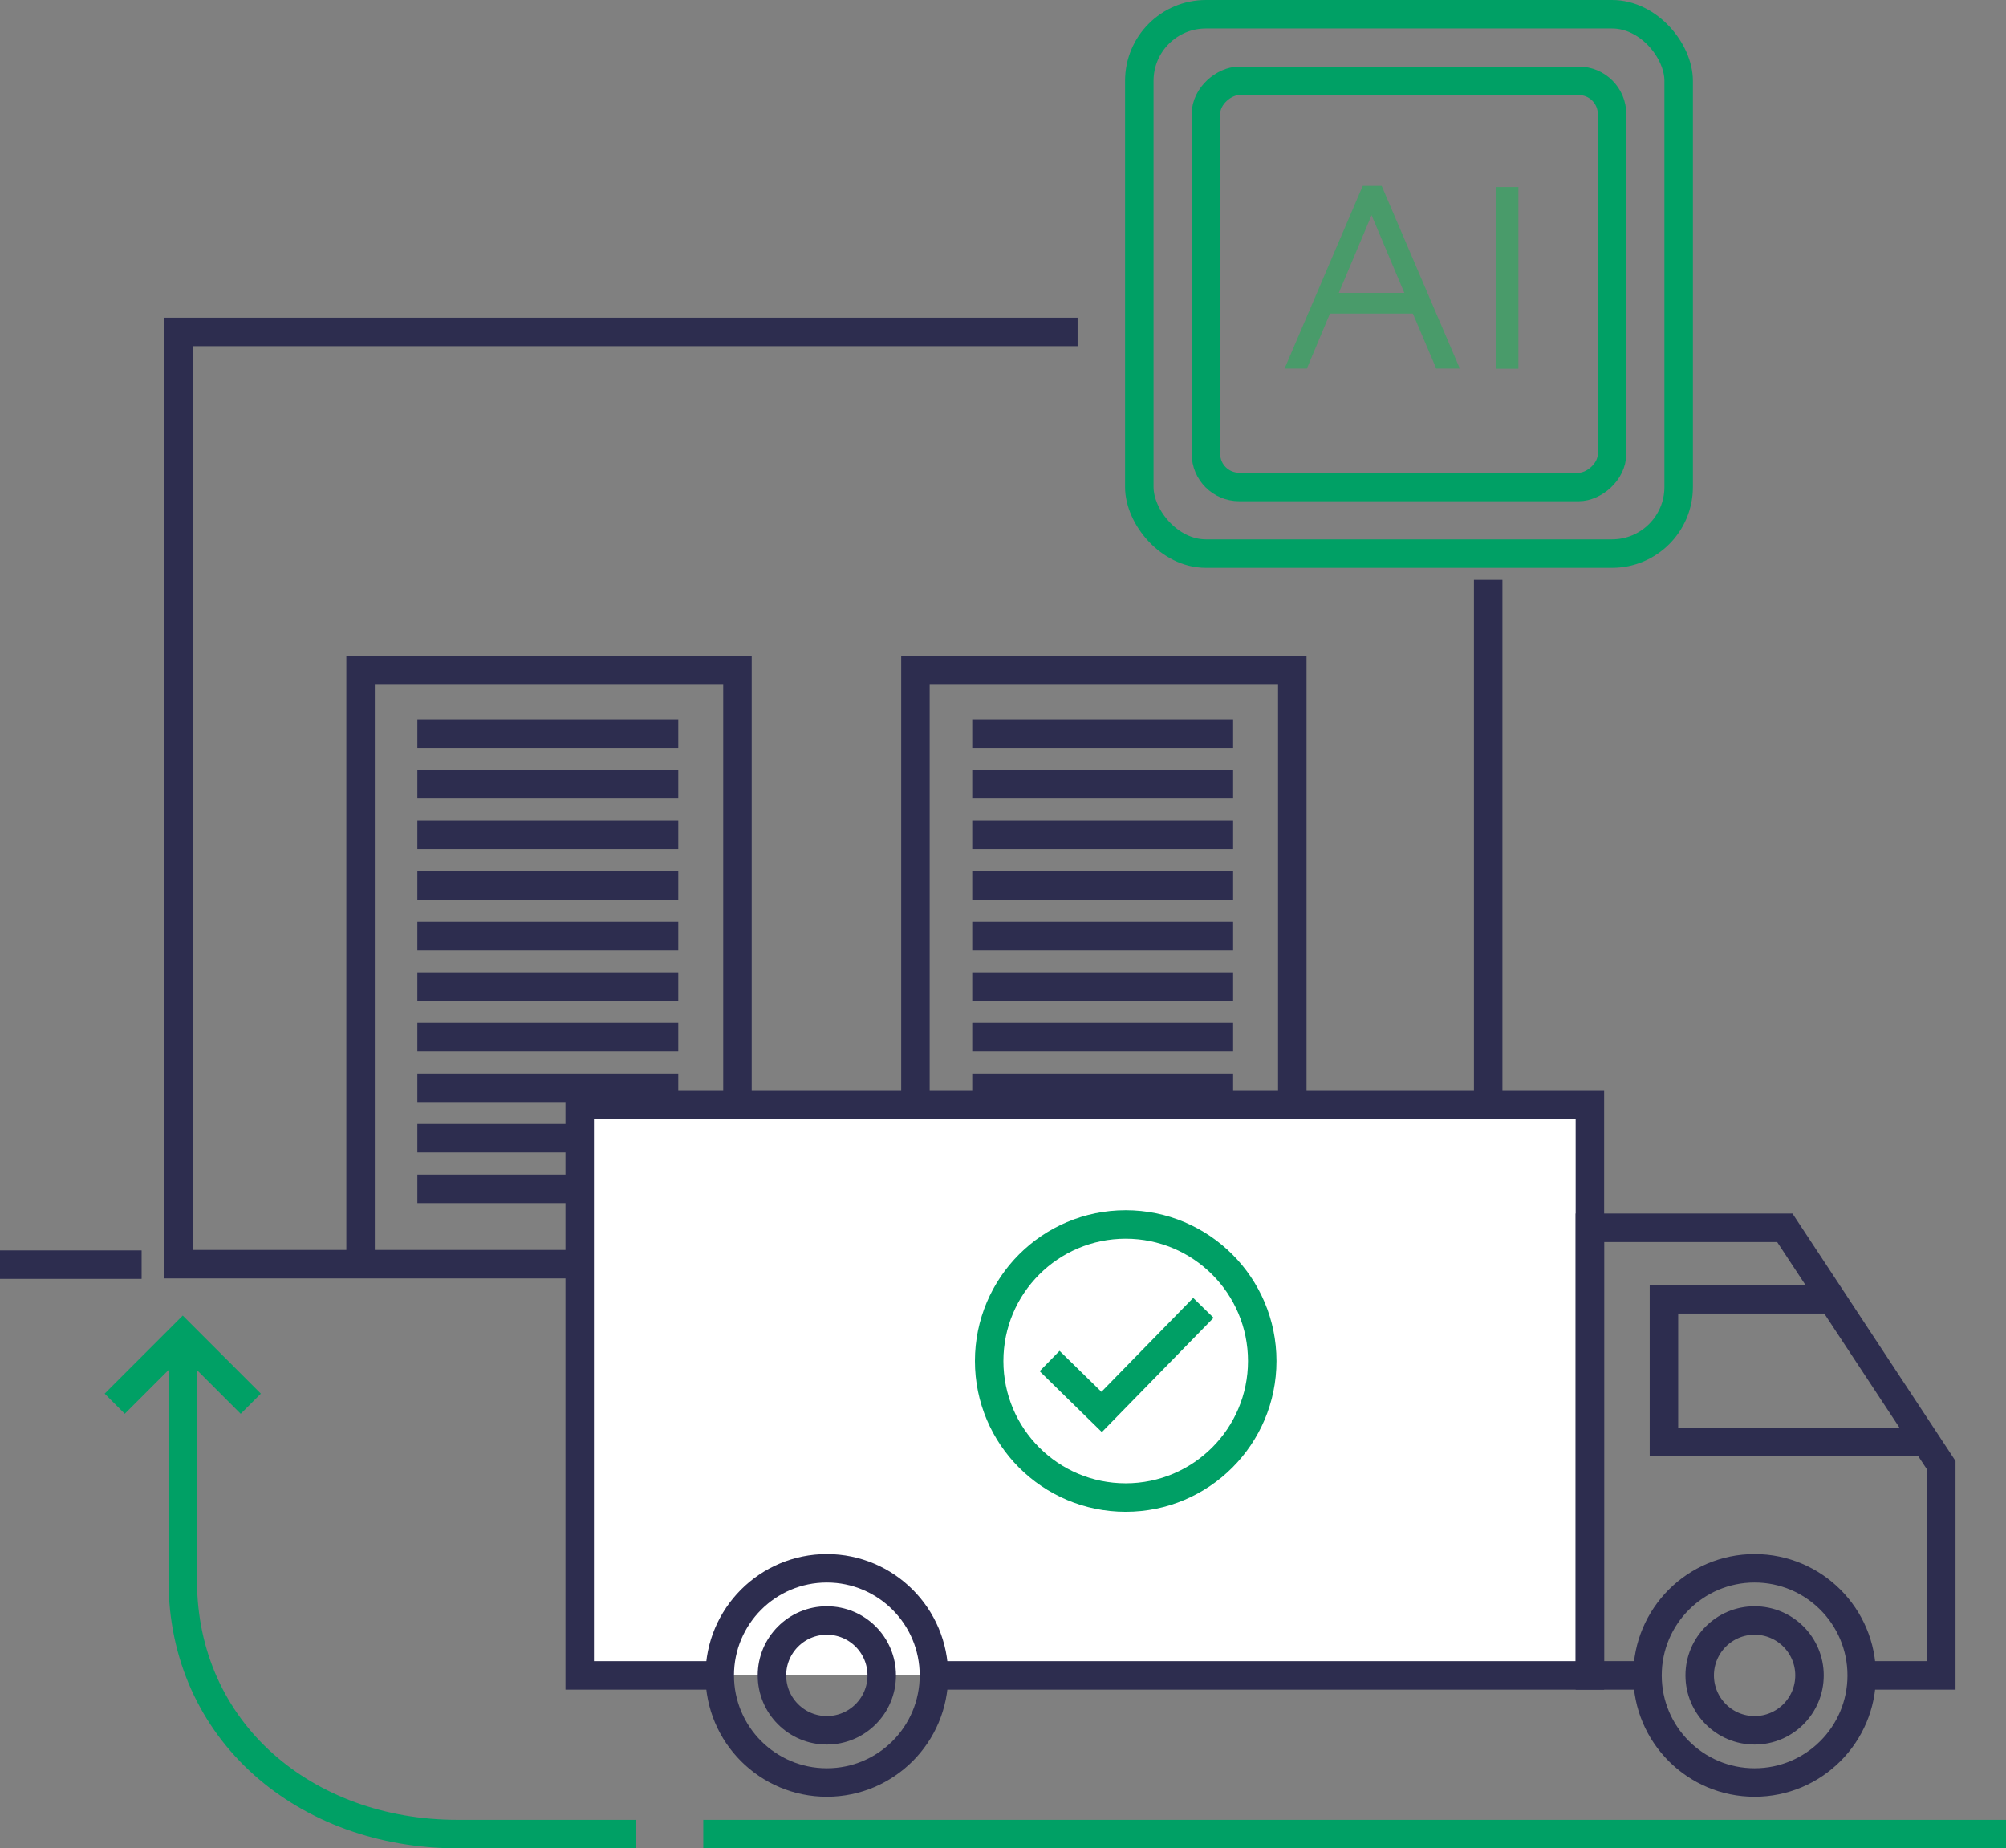 <?xml version="1.0" encoding="UTF-8"?><svg id="_Слой_2" xmlns="http://www.w3.org/2000/svg" viewBox="0 0 126.79 116.82"><rect x="0" y="0" width="126.79" height="116.82" fill="#808080" stroke="none"/><defs><style>.cls-1{fill:#fff;}.cls-1,.cls-2,.cls-3,.cls-4{stroke-miterlimit:10;stroke-width:1.8px;}.cls-1,.cls-4{stroke:#2d2d4f;}.cls-2{stroke:#00a065;}.cls-2,.cls-3,.cls-4{fill:none;}.cls-3{stroke:#009f65;}.cls-5{fill:#499b6a;}</style></defs><g id="_Слой_1-2"><g><polyline class="cls-4" points="94.06 36.65 94.06 79.9 11.29 79.9 11.29 20.98 68.11 20.98"/><g><path class="cls-2" d="m11.55,85.05v14.82c0,9.6,7.78,16.05,17.37,16.05h11.29"/><polyline class="cls-2" points="15.85 88.72 11.55 84.42 7.25 88.72"/></g><line class="cls-2" x1="44.45" y1="115.92" x2="126.79" y2="115.92"/><g><line class="cls-4" y1="79.93" x2="8.95" y2="79.93"/><polyline class="cls-4" points="22.79 79.93 22.79 42.38 46.61 42.38 46.61 79.93"/><line class="cls-4" x1="26.38" y1="46.37" x2="42.87" y2="46.37"/><line class="cls-4" x1="26.38" y1="49.57" x2="42.87" y2="49.57"/><line class="cls-4" x1="26.38" y1="52.76" x2="42.87" y2="52.76"/><line class="cls-4" x1="26.38" y1="55.96" x2="42.87" y2="55.96"/><line class="cls-4" x1="26.38" y1="59.16" x2="42.87" y2="59.16"/><line class="cls-4" x1="26.38" y1="62.35" x2="42.87" y2="62.35"/><line class="cls-4" x1="26.38" y1="65.55" x2="42.87" y2="65.55"/><line class="cls-4" x1="26.38" y1="68.75" x2="42.87" y2="68.75"/><line class="cls-4" x1="26.38" y1="71.94" x2="42.87" y2="71.94"/><line class="cls-4" x1="26.38" y1="75.14" x2="42.87" y2="75.14"/><polyline class="cls-4" points="57.86 79.93 57.86 42.38 81.68 42.38 81.68 79.93"/><line class="cls-4" x1="61.45" y1="46.37" x2="77.94" y2="46.37"/><line class="cls-4" x1="61.45" y1="49.57" x2="77.94" y2="49.57"/><line class="cls-4" x1="61.45" y1="52.76" x2="77.94" y2="52.76"/><line class="cls-4" x1="61.45" y1="55.96" x2="77.94" y2="55.96"/><line class="cls-4" x1="61.45" y1="59.16" x2="77.94" y2="59.16"/><line class="cls-4" x1="61.45" y1="62.35" x2="77.94" y2="62.35"/><line class="cls-4" x1="61.45" y1="65.55" x2="77.94" y2="65.55"/><line class="cls-4" x1="61.45" y1="68.75" x2="77.94" y2="68.75"/><line class="cls-4" x1="61.45" y1="71.94" x2="77.94" y2="71.94"/><line class="cls-4" x1="61.45" y1="75.14" x2="77.94" y2="75.14"/></g><g><polyline class="cls-1" points="59.02 105.89 100.49 105.89 100.49 69.8 36.64 69.8 36.64 105.89 45.49 105.89"/><polyline class="cls-4" points="117.66 105.89 122.7 105.89 122.7 92.61 112.81 77.6 100.49 77.6 100.49 105.89 104.13 105.89"/><circle class="cls-4" cx="110.9" cy="105.89" r="6.77"/><circle class="cls-4" cx="110.9" cy="105.89" r="3.47"/><circle class="cls-4" cx="52.26" cy="105.89" r="6.77"/><circle class="cls-4" cx="52.26" cy="105.89" r="3.47"/><polyline class="cls-4" points="121.73 91.14 105.17 91.14 105.17 82.12 115.78 82.12"/><circle class="cls-3" cx="71.15" cy="86.02" r="8.63"/><polyline class="cls-3" points="66.34 86.02 69.63 89.24 76.06 82.66"/></g><g><rect class="cls-2" x="72.01" y=".9" width="34.09" height="34.09" rx="4.21" ry="4.21"/><rect class="cls-2" x="76.22" y="5.11" width="25.67" height="25.67" rx="2.1" ry="2.1" transform="translate(107 -71.11) rotate(90)"/><g><path class="cls-5" d="m86.13,11.75h1.2l4.94,11.55h-1.49l-1.48-3.48h-5.24l-1.46,3.48h-1.41l4.94-11.55Zm-1.51,6.76h4.14l-2.07-4.91-2.07,4.91Z"/><path class="cls-5" d="m94.57,11.82h1.4v11.49h-1.4v-11.49Z"/></g></g></g></g></svg>